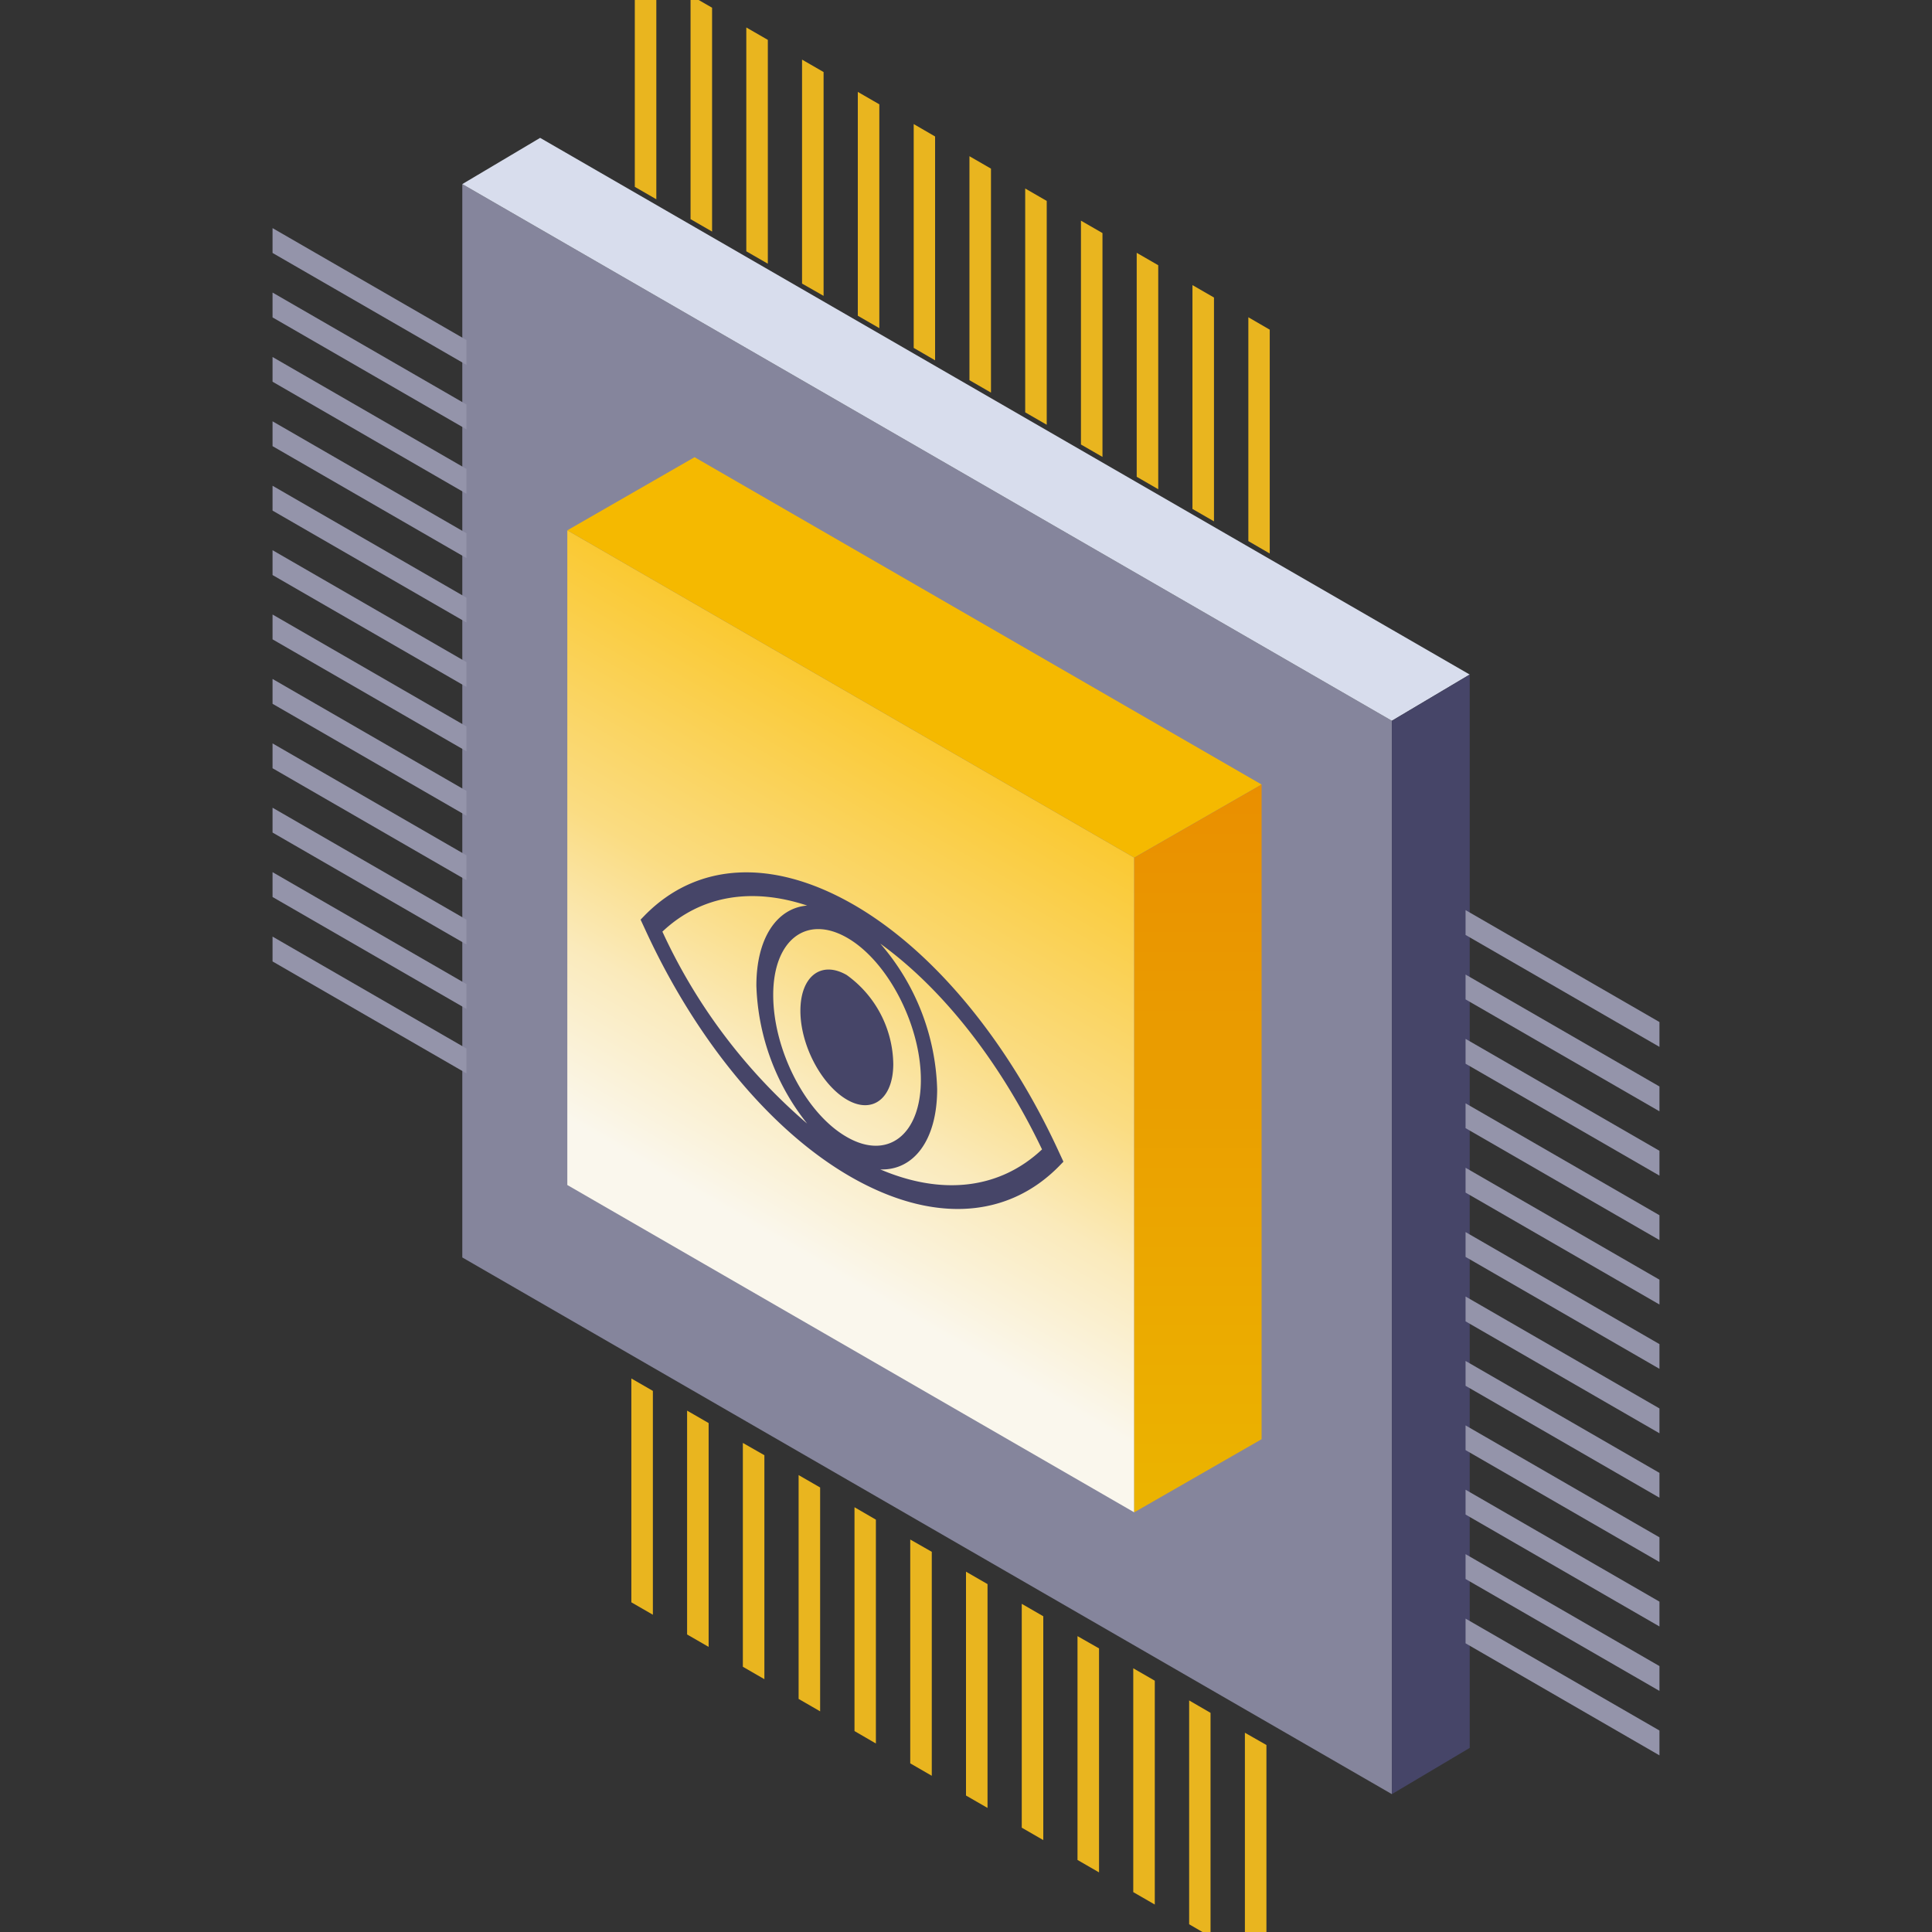 <svg id="图层_1" data-name="图层 1" xmlns="http://www.w3.org/2000/svg" xmlns:xlink="http://www.w3.org/1999/xlink" viewBox="0 0 140 140"><rect x="0" y="0" width="140" height="140" fill="#333333" stroke="none"/><defs><style>.cls-1{fill:#85859c;}.cls-2{fill:#d8dded;}.cls-3{fill:#464568;}.cls-4{fill:url(#未命名的渐变_41);}.cls-5{fill:#f5b900;}.cls-6{fill:url(#未命名的渐变_29);}.cls-7{fill:#9494aa;}.cls-8{fill:#e9b51f;}</style><linearGradient id="未命名的渐变_41" x1="51.38" y1="91.8" x2="71.92" y2="56.22" gradientUnits="userSpaceOnUse"><stop offset="0.1" stop-color="#faf7ed"/><stop offset="0.37" stop-color="#faeabb"/><stop offset="0.58" stop-color="#fadc82"/><stop offset="1" stop-color="#fac932"/></linearGradient><linearGradient id="未命名的渐变_29" x1="86.81" y1="109.59" x2="86.81" y2="56.85" gradientUnits="userSpaceOnUse"><stop offset="0" stop-color="#ebb400"/><stop offset="1" stop-color="#ea8f00"/></linearGradient></defs><title>01 icon解决方案</title><polygon class="cls-1" points="33.5 91.12 100.86 130.01 100.86 52.23 33.5 13.34 33.5 91.12"/><polygon class="cls-2" points="100.86 52.23 106.5 48.88 39.14 9.99 33.5 13.34 100.86 52.23"/><polygon class="cls-3" points="100.86 52.23 106.5 48.88 106.5 126.66 100.86 130.01 100.86 52.23"/><polygon class="cls-4" points="41.11 85.87 82.19 109.59 82.19 62.15 41.11 38.43 41.11 85.87"/><polygon class="cls-5" points="82.19 62.15 91.42 56.85 50.33 33.13 41.11 38.43 82.19 62.15"/><polygon class="cls-6" points="82.19 62.15 91.42 56.85 91.42 104.29 82.19 109.59 82.19 62.15"/><path class="cls-3" d="M76.74,83.49c-3.73-8.13-9.19-14.7-15-18s-11.23-3-15,.82l-.32.33.32.69c3.73,8.13,9.19,14.7,15,18s11.24,3,15-.82l.32-.33ZM61.38,82.4c-3-1.7-5.35-6.32-5.35-10.3s2.4-5.84,5.35-4.15,5.35,6.32,5.35,10.3S64.33,84.09,61.38,82.4ZM48,67.51c2.76-2.61,6.46-3.23,10.49-1.89-2.17.18-3.68,2.32-3.68,5.8a16.88,16.88,0,0,0,3.68,10A40.75,40.75,0,0,1,48,67.51ZM63.79,84.74c2.41.09,4.12-2.11,4.12-5.81a16.81,16.81,0,0,0-4.12-10.55c4.5,3.25,8.67,8.54,11.72,14.91C72.46,86.16,68.29,86.66,63.79,84.74Z"/><path class="cls-3" d="M64.73,77.1c0,2.49-1.5,3.66-3.35,2.59S58,75.75,58,73.25s1.5-3.66,3.35-2.6A8.07,8.07,0,0,1,64.73,77.1Z"/><polygon class="cls-7" points="19.75 18.33 33.8 26.44 33.8 24.64 19.75 16.53 19.75 18.33"/><polygon class="cls-7" points="19.75 23 33.8 31.11 33.8 29.31 19.75 21.2 19.75 23"/><polygon class="cls-7" points="19.75 27.66 33.8 35.78 33.8 33.98 19.75 25.87 19.75 27.66"/><polygon class="cls-7" points="19.75 32.33 33.8 40.44 33.8 38.64 19.75 30.53 19.75 32.33"/><polygon class="cls-7" points="19.75 37 33.8 45.11 33.8 43.31 19.75 35.2 19.75 37"/><polygon class="cls-7" points="19.75 41.67 33.8 49.78 33.8 47.98 19.75 39.87 19.75 41.67"/><polygon class="cls-7" points="19.75 46.33 33.8 54.44 33.8 52.64 19.75 44.53 19.75 46.33"/><polygon class="cls-7" points="19.75 51 33.8 59.11 33.8 57.31 19.75 49.2 19.75 51"/><polygon class="cls-7" points="19.75 55.67 33.8 63.78 33.8 61.98 19.75 53.87 19.75 55.67"/><polygon class="cls-7" points="19.75 60.33 33.8 68.44 33.8 66.64 19.75 58.53 19.75 60.33"/><polygon class="cls-7" points="19.75 65 33.8 73.11 33.8 71.31 19.75 63.2 19.75 65"/><polygon class="cls-7" points="19.75 69.67 33.8 77.78 33.8 75.98 19.75 67.87 19.75 69.67"/><polygon class="cls-8" points="90.21 125.56 90.21 141.78 91.77 142.68 91.77 126.45 90.21 125.56"/><polygon class="cls-8" points="86.17 123.22 86.17 139.44 87.72 140.34 87.72 124.12 86.17 123.22"/><polygon class="cls-8" points="82.12 120.89 82.12 137.11 83.68 138.01 83.68 121.79 82.12 120.89"/><polygon class="cls-8" points="78.08 118.56 78.08 134.78 79.64 135.68 79.64 119.45 78.08 118.56"/><polygon class="cls-8" points="74.04 116.22 74.04 132.44 75.6 133.34 75.6 117.12 74.04 116.22"/><polygon class="cls-8" points="70 113.89 70 130.11 71.56 131.01 71.56 114.79 70 113.89"/><polygon class="cls-8" points="65.96 111.56 65.96 127.78 67.52 128.68 67.52 112.45 65.96 111.56"/><polygon class="cls-8" points="61.92 109.22 61.92 125.44 63.47 126.34 63.47 110.12 61.92 109.22"/><polygon class="cls-8" points="57.87 106.89 57.87 123.11 59.43 124.01 59.43 107.79 57.87 106.89"/><polygon class="cls-8" points="53.83 104.56 53.83 120.78 55.39 121.68 55.39 105.45 53.83 104.56"/><polygon class="cls-8" points="49.79 102.22 49.79 118.44 51.35 119.34 51.35 103.12 49.79 102.22"/><polygon class="cls-8" points="45.75 99.89 45.75 116.11 47.31 117.01 47.31 100.79 45.75 99.89"/><polygon class="cls-7" points="106.2 67.75 120.25 75.86 120.25 74.06 106.2 65.95 106.2 67.75"/><polygon class="cls-7" points="106.2 72.42 120.25 80.53 120.25 78.73 106.2 70.62 106.2 72.42"/><polygon class="cls-7" points="106.2 77.08 120.25 85.19 120.25 83.39 106.2 75.28 106.2 77.08"/><polygon class="cls-7" points="106.2 81.75 120.25 89.86 120.25 88.06 106.2 79.95 106.2 81.75"/><polygon class="cls-7" points="106.2 86.42 120.25 94.53 120.25 92.73 106.2 84.62 106.2 86.42"/><polygon class="cls-7" points="106.2 91.08 120.25 99.19 120.25 97.4 106.2 89.28 106.2 91.08"/><polygon class="cls-7" points="106.2 95.75 120.25 103.86 120.25 102.06 106.2 93.95 106.2 95.75"/><polygon class="cls-7" points="106.2 100.42 120.25 108.53 120.25 106.73 106.2 98.62 106.2 100.42"/><polygon class="cls-7" points="106.2 105.08 120.25 113.19 120.25 111.4 106.2 103.29 106.2 105.08"/><polygon class="cls-7" points="106.2 109.75 120.25 117.86 120.25 116.06 106.2 107.95 106.2 109.75"/><polygon class="cls-7" points="106.2 114.42 120.25 122.53 120.25 120.73 106.2 112.62 106.2 114.42"/><polygon class="cls-7" points="106.2 119.08 120.25 127.2 120.25 125.4 106.2 117.29 106.2 119.08"/><polygon class="cls-8" points="90.46 22.99 90.46 39.21 92.01 40.11 92.01 23.89 90.46 22.99"/><polygon class="cls-8" points="86.41 20.66 86.41 36.88 87.97 37.78 87.97 21.56 86.41 20.66"/><polygon class="cls-8" points="82.37 18.32 82.37 34.55 83.93 35.45 83.93 19.22 82.37 18.32"/><polygon class="cls-8" points="78.33 15.99 78.33 32.21 79.89 33.11 79.89 16.89 78.33 15.99"/><polygon class="cls-8" points="74.29 13.66 74.29 29.88 75.85 30.78 75.85 14.56 74.29 13.66"/><polygon class="cls-8" points="70.25 11.32 70.25 27.55 71.81 28.45 71.81 12.22 70.25 11.32"/><polygon class="cls-8" points="66.21 8.99 66.21 25.21 67.76 26.11 67.76 9.89 66.21 8.99"/><polygon class="cls-8" points="62.16 6.66 62.16 22.88 63.72 23.78 63.72 7.56 62.16 6.66"/><polygon class="cls-8" points="58.12 4.32 58.12 20.55 59.68 21.44 59.68 5.22 58.12 4.32"/><polygon class="cls-8" points="54.08 1.99 54.08 18.21 55.64 19.11 55.64 2.89 54.08 1.99"/><polygon class="cls-8" points="50.04 -0.34 50.04 15.88 51.6 16.78 51.6 0.56 50.04 -0.34"/><polygon class="cls-8" points="46 -2.68 46 13.54 47.56 14.44 47.56 -1.78 46 -2.68"/></svg>